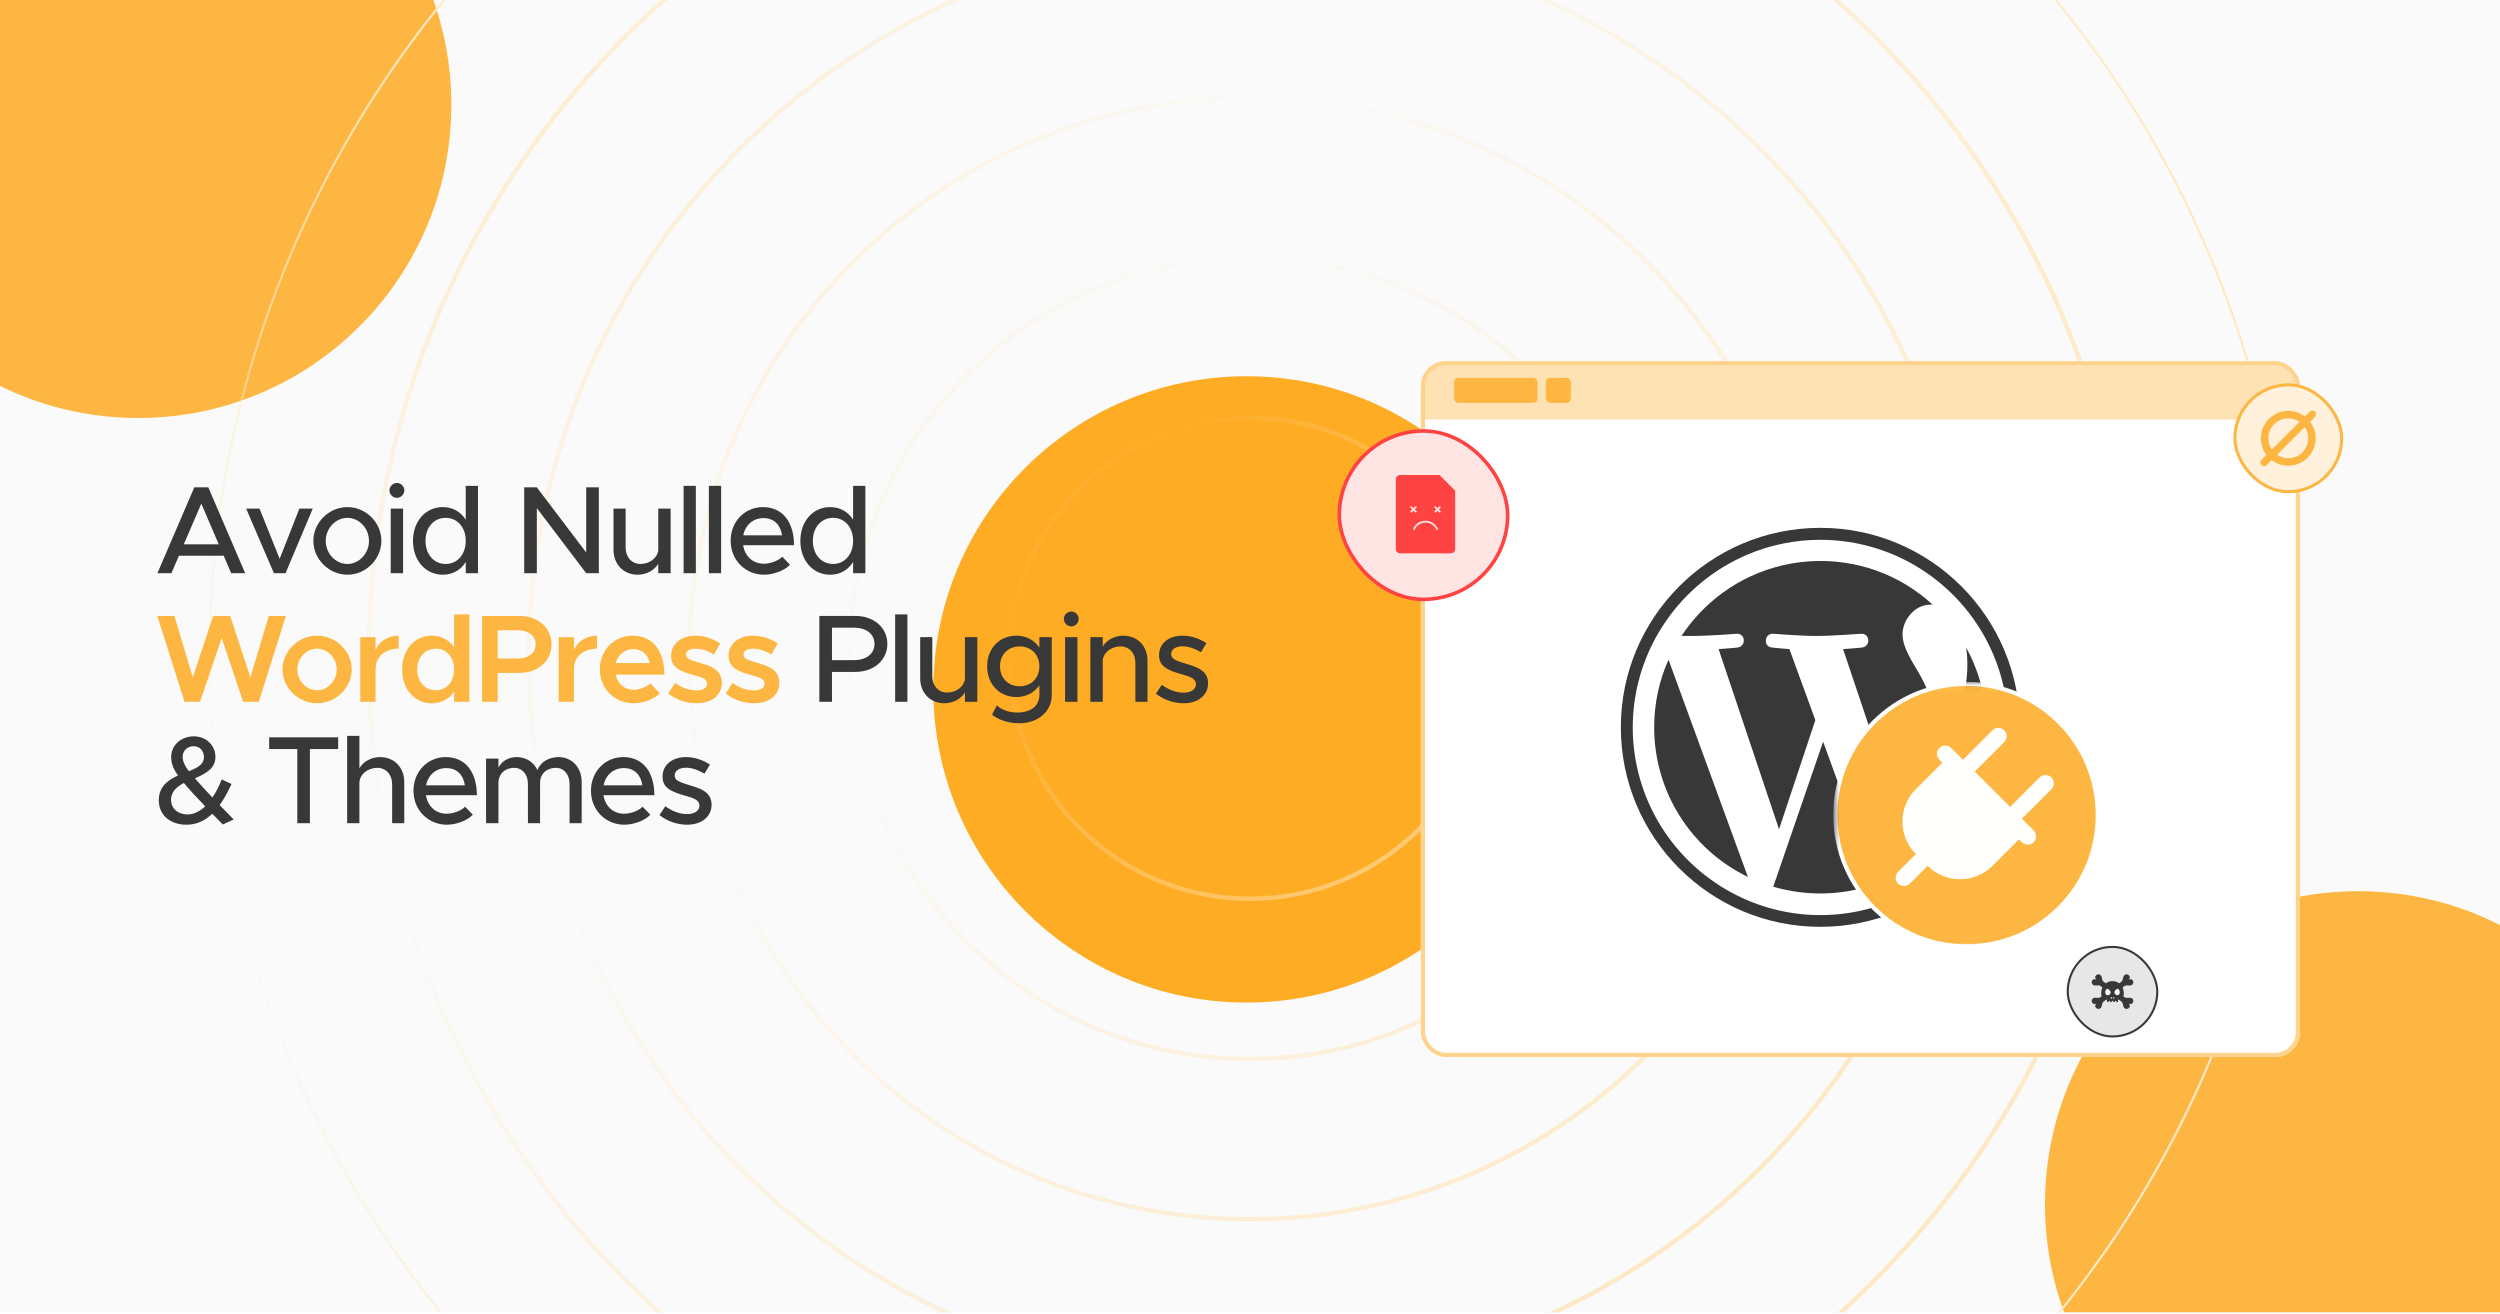 <svg width="350" height="184" viewBox="0 0 350 184" fill="none" xmlns="http://www.w3.org/2000/svg">
<g clip-path="url(#clip0_1159_18176)">
<rect width="350" height="183.75" fill="#FAFAFA"/>
<g filter="url(#filter0_f_1159_18176)">
<circle cx="19.343" cy="14.675" r="43.843" fill="#FDB642"/>
</g>
<g filter="url(#filter1_f_1159_18176)">
<circle cx="174.51" cy="96.517" r="43.843" fill="#FFAC25"/>
</g>
<g filter="url(#filter2_f_1159_18176)">
<circle cx="330.142" cy="168.613" r="43.843" fill="#FDB642"/>
</g>
<path d="M208.499 92.165C208.499 110.667 193.501 125.665 175 125.665C156.499 125.665 141.5 110.667 141.5 92.165C141.5 73.664 156.499 58.666 175 58.666C193.501 58.666 208.499 73.664 208.499 92.165ZM175 125.974C193.672 125.974 208.808 110.837 208.808 92.165C208.808 73.494 193.672 58.357 175 58.357C156.328 58.357 141.192 73.494 141.192 92.165C141.192 110.837 156.328 125.974 175 125.974ZM230.935 92.165C230.935 123.058 205.892 148.101 175 148.101C144.108 148.101 119.064 123.058 119.064 92.165C119.064 61.273 144.108 36.23 175 36.23C205.892 36.23 230.935 61.273 230.935 92.165ZM175 148.409C206.063 148.409 231.244 123.228 231.244 92.165C231.244 61.103 206.063 35.921 175 35.921C143.937 35.921 118.756 61.103 118.756 92.165C118.756 123.228 143.937 148.409 175 148.409ZM253.371 92.165C253.371 135.449 218.283 170.537 175 170.537C131.717 170.537 96.629 135.449 96.629 92.165C96.629 48.882 131.717 13.794 175 13.794C218.283 13.794 253.371 48.882 253.371 92.165ZM175 170.845C218.454 170.845 253.68 135.619 253.68 92.165C253.68 48.712 218.454 13.485 175 13.485C131.546 13.485 96.32 48.712 96.32 92.165C96.32 135.619 131.546 170.845 175 170.845ZM275.807 92.165C275.807 147.84 230.674 192.973 175 192.973C119.326 192.973 74.193 147.84 74.193 92.165C74.193 36.491 119.326 -8.642 175 -8.642C230.674 -8.642 275.807 36.491 275.807 92.165ZM175 193.281C230.845 193.281 276.116 148.01 276.116 92.165C276.116 36.321 230.845 -8.951 175 -8.951C119.155 -8.951 73.884 36.321 73.884 92.165C73.884 148.01 119.155 193.281 175 193.281ZM298.243 92.165C298.243 160.231 243.065 215.408 175 215.408C106.935 215.408 51.757 160.231 51.757 92.165C51.757 24.1 106.935 -31.078 175 -31.078C243.065 -31.078 298.243 24.1 298.243 92.165ZM175 215.717C243.236 215.717 298.552 160.401 298.552 92.165C298.552 23.93 243.236 -31.386 175 -31.386C106.764 -31.386 51.448 23.93 51.448 92.165C51.448 160.401 106.764 215.717 175 215.717ZM320.679 92.165C320.679 172.622 255.456 237.844 175 237.844C94.544 237.844 29.321 172.622 29.321 92.165C29.321 11.709 94.544 -53.514 175 -53.514C255.456 -53.514 320.679 11.709 320.679 92.165Z" stroke="url(#paint0_radial_1159_18176)" stroke-width="0.309"/>
<path d="M32.364 80.25L31.314 77.8H25.049L23.998 80.25H22.038L27.201 68.228H29.161L34.324 80.25H32.364ZM25.731 76.207H30.631L28.181 70.502L25.731 76.207ZM38.347 80.25L34.462 71.203H36.334L39.152 78.237L41.917 71.203H43.789L39.974 80.25H38.347ZM48.648 80.46C46.059 80.46 43.871 78.29 43.871 75.718C43.871 73.145 46.059 70.993 48.648 70.993C51.221 70.993 53.391 73.145 53.391 75.718C53.391 78.29 51.221 80.46 48.648 80.46ZM48.648 78.955C50.276 78.955 51.658 77.485 51.658 75.718C51.658 73.968 50.276 72.498 48.648 72.498C46.986 72.498 45.603 73.968 45.603 75.718C45.603 77.485 46.986 78.955 48.648 78.955ZM55.576 69.698C54.981 69.698 54.526 69.207 54.526 68.647C54.526 68.105 54.981 67.615 55.576 67.615C56.136 67.615 56.608 68.105 56.608 68.647C56.608 69.207 56.136 69.698 55.576 69.698ZM54.701 80.25V71.203H56.433V80.25H54.701ZM65.204 68.017H66.919V80.25H65.204V78.675C64.504 79.795 63.384 80.46 61.984 80.46C59.604 80.46 57.819 78.5 57.819 75.718C57.819 72.953 59.604 70.993 61.984 70.993C63.384 70.993 64.504 71.657 65.204 72.76V68.017ZM62.404 78.955C64.032 78.955 65.204 77.608 65.204 75.718C65.204 73.828 64.032 72.498 62.404 72.498C60.742 72.498 59.569 73.828 59.569 75.718C59.569 77.608 60.742 78.955 62.404 78.955ZM73.388 80.25V68.228H75.156L82.068 77.345V68.228H83.836V80.25H82.068L75.156 71.132V80.25H73.388ZM92.157 71.203H93.889V80.25H92.157V78.938C91.614 79.83 90.512 80.46 89.287 80.46C87.292 80.46 85.892 79.007 85.892 76.96V71.203H87.589V76.662C87.589 78.01 88.447 78.955 89.672 78.955C90.932 78.955 92.017 78.132 92.157 77.065V71.203ZM95.703 80.25V68.017H97.418V80.25H95.703ZM99.241 80.25V68.017H100.956V80.25H99.241ZM106.927 78.92C107.872 78.92 108.975 78.5 109.517 77.94L110.602 79.06C109.797 79.918 108.222 80.46 106.945 80.46C104.425 80.46 102.29 78.483 102.29 75.7C102.29 72.987 104.302 70.993 106.805 70.993C109.57 70.993 111.162 73.093 111.162 76.33H104.04C104.267 77.835 105.37 78.92 106.927 78.92ZM106.875 72.532C105.475 72.532 104.337 73.478 104.057 74.948H109.482C109.29 73.547 108.432 72.532 106.875 72.532ZM119.435 68.017H121.15V80.25H119.435V78.675C118.735 79.795 117.615 80.46 116.215 80.46C113.835 80.46 112.05 78.5 112.05 75.718C112.05 72.953 113.835 70.993 116.215 70.993C117.615 70.993 118.735 71.657 119.435 72.76V68.017ZM116.635 78.955C118.263 78.955 119.435 77.608 119.435 75.718C119.435 73.828 118.263 72.498 116.635 72.498C114.973 72.498 113.8 73.828 113.8 75.718C113.8 77.608 114.973 78.955 116.635 78.955ZM114.709 98.25V86.228H119.767C122.304 86.228 124.229 87.855 124.229 90.147C124.229 92.44 122.304 94.067 119.767 94.067H116.477V98.25H114.709ZM116.477 92.422H119.522C121.254 92.422 122.427 91.565 122.427 90.147C122.427 88.73 121.254 87.873 119.522 87.873H116.477V92.422ZM125.322 98.25V86.017H127.037V98.25H125.322ZM135.09 89.203H136.823V98.25H135.09V96.938C134.548 97.83 133.445 98.46 132.22 98.46C130.225 98.46 128.825 97.007 128.825 94.96V89.203H130.523V94.662C130.523 96.01 131.38 96.955 132.605 96.955C133.865 96.955 134.95 96.132 135.09 95.065V89.203ZM145.514 89.203H147.246V97.287C147.246 99.615 145.339 101.26 142.661 101.26C141.139 101.26 139.739 100.753 138.881 100.053L139.564 98.757C140.229 99.388 141.314 99.755 142.399 99.755C144.341 99.755 145.514 98.828 145.514 97.252V95.94C144.796 96.972 143.676 97.585 142.311 97.585C139.931 97.585 138.199 95.8 138.199 93.28C138.199 90.76 139.931 88.993 142.311 88.993C143.676 88.993 144.831 89.64 145.514 90.655V89.203ZM142.749 96.08C144.359 96.08 145.514 94.925 145.514 93.28C145.514 91.653 144.359 90.498 142.749 90.498C141.139 90.498 140.001 91.653 140.001 93.28C140.001 94.925 141.139 96.08 142.749 96.08ZM149.987 87.698C149.392 87.698 148.937 87.207 148.937 86.647C148.937 86.105 149.392 85.615 149.987 85.615C150.547 85.615 151.02 86.105 151.02 86.647C151.02 87.207 150.547 87.698 149.987 87.698ZM149.112 98.25V89.203H150.845V98.25H149.112ZM157.254 88.993C159.249 88.993 160.649 90.445 160.649 92.493V98.25H158.951V92.79C158.951 91.442 158.094 90.498 156.869 90.498C155.609 90.498 154.524 91.32 154.384 92.388V98.25H152.651V89.203H154.384V90.515C154.926 89.623 156.029 88.993 157.254 88.993ZM165.7 98.46C164.37 98.46 162.917 97.987 161.832 97.112L162.655 95.87C163.617 96.57 164.65 96.972 165.717 96.972C166.732 96.972 167.432 96.5 167.432 95.8C167.432 94.96 166.505 94.698 165.385 94.382C163.302 93.805 162.27 93.21 162.27 91.74C162.252 90.078 163.635 88.993 165.56 88.993C166.732 88.993 167.922 89.395 168.902 90.043L168.132 91.32C167.257 90.778 166.347 90.48 165.56 90.48C164.667 90.48 163.967 90.865 163.967 91.547C163.967 92.248 164.527 92.457 166.05 92.93C167.537 93.368 169.13 93.858 169.13 95.66C169.13 97.375 167.677 98.46 165.7 98.46ZM32.714 114.725L31.191 115.425C30.648 114.882 30.159 114.375 29.721 113.92C28.724 114.882 27.551 115.46 26.099 115.46C23.893 115.46 22.231 114.165 22.231 112.03C22.231 110.472 23.071 109.387 24.926 108.565C24.244 107.62 23.963 106.867 23.963 105.975C23.963 104.365 25.311 103.087 27.148 103.087C28.863 103.087 30.159 104.365 30.159 105.957C30.159 107.462 29.073 108.197 27.288 108.967C28.006 109.79 28.759 110.63 29.738 111.645C30.246 110.91 30.683 110.052 31.034 109.125L32.416 109.755C31.909 110.857 31.366 111.855 30.753 112.712L32.714 114.725ZM27.148 104.47C26.256 104.47 25.573 105.047 25.573 105.975C25.573 106.587 25.854 107.2 26.448 107.97C27.936 107.375 28.549 106.902 28.549 105.975C28.549 105.135 27.971 104.47 27.148 104.47ZM26.238 114.025C27.131 114.025 27.971 113.587 28.724 112.887C27.393 111.505 26.501 110.525 25.748 109.615C24.593 110.21 23.946 110.962 23.946 111.96C23.946 113.255 24.996 114.025 26.238 114.025ZM41.621 115.25V104.872H37.683V103.227H47.343V104.872H43.388V115.25H41.621ZM53.202 105.992C55.197 105.992 56.597 107.445 56.597 109.492V115.25H54.9V109.79C54.9 108.442 54.042 107.497 52.817 107.497C51.452 107.497 50.315 108.46 50.315 109.632V115.25H48.6V103.017H50.315V107.55C50.857 106.64 51.96 105.992 53.202 105.992ZM62.523 113.92C63.468 113.92 64.571 113.5 65.114 112.94L66.198 114.06C65.394 114.917 63.819 115.46 62.541 115.46C60.021 115.46 57.886 113.482 57.886 110.7C57.886 107.987 59.898 105.992 62.401 105.992C65.166 105.992 66.758 108.092 66.758 111.33H59.636C59.864 112.835 60.966 113.92 62.523 113.92ZM62.471 107.532C61.071 107.532 59.934 108.477 59.654 109.947H65.079C64.886 108.547 64.028 107.532 62.471 107.532ZM78.182 105.992C80.072 105.992 81.437 107.445 81.437 109.492V115.25H79.739V109.755C79.739 108.425 78.952 107.497 77.814 107.497C76.519 107.497 75.609 108.355 75.609 109.597V115.25H73.912V109.755C73.912 108.425 73.124 107.497 71.987 107.497C70.692 107.497 69.782 108.355 69.782 109.597V115.25H68.049V106.202H69.782V107.462C70.237 106.57 71.182 105.992 72.337 105.992C73.649 105.992 74.717 106.692 75.242 107.812C75.662 106.692 76.817 105.992 78.182 105.992ZM87.374 113.92C88.319 113.92 89.421 113.5 89.963 112.94L91.049 114.06C90.243 114.917 88.668 115.46 87.391 115.46C84.871 115.46 82.736 113.482 82.736 110.7C82.736 107.987 84.749 105.992 87.251 105.992C90.016 105.992 91.609 108.092 91.609 111.33H84.486C84.713 112.835 85.816 113.92 87.374 113.92ZM87.321 107.532C85.921 107.532 84.784 108.477 84.504 109.947H89.928C89.736 108.547 88.879 107.532 87.321 107.532ZM96.189 115.46C94.859 115.46 93.407 114.987 92.322 114.112L93.144 112.87C94.107 113.57 95.139 113.972 96.207 113.972C97.222 113.972 97.922 113.5 97.922 112.8C97.922 111.96 96.994 111.697 95.874 111.382C93.792 110.805 92.759 110.21 92.759 108.74C92.742 107.077 94.124 105.992 96.049 105.992C97.222 105.992 98.412 106.395 99.392 107.042L98.622 108.32C97.747 107.777 96.837 107.48 96.049 107.48C95.157 107.48 94.457 107.865 94.457 108.547C94.457 109.247 95.017 109.457 96.539 109.93C98.027 110.367 99.619 110.857 99.619 112.66C99.619 114.375 98.167 115.46 96.189 115.46Z" fill="#383838"/>
<path d="M25.836 98.25L22.021 86.228H24.419L26.991 94.838L29.843 86.228H32.224L35.059 94.838L37.631 86.228H40.029L36.231 98.25H34.044L31.034 89.325L28.006 98.25H25.836ZM44.392 98.46C41.767 98.46 39.545 96.29 39.545 93.718C39.545 91.145 41.767 88.993 44.392 88.993C47.017 88.993 49.24 91.145 49.24 93.718C49.24 96.29 47.017 98.46 44.392 98.46ZM44.392 96.64C45.88 96.64 47.14 95.31 47.14 93.718C47.14 92.142 45.88 90.812 44.392 90.812C42.887 90.812 41.627 92.142 41.627 93.718C41.627 95.31 42.887 96.64 44.392 96.64ZM52.579 90.953C53.157 89.745 54.329 88.993 55.817 88.993V90.812C53.874 90.812 52.579 91.968 52.579 93.683V98.25H50.444V89.203H52.579V90.953ZM63.576 86.017H65.711V98.25H63.576V96.85C62.858 97.865 61.773 98.46 60.444 98.46C58.046 98.46 56.296 96.5 56.296 93.718C56.296 90.953 58.046 88.993 60.444 88.993C61.773 88.993 62.858 89.588 63.576 90.603V86.017ZM61.021 96.64C62.526 96.64 63.576 95.415 63.576 93.718C63.576 92.02 62.526 90.812 61.021 90.812C59.498 90.812 58.413 92.02 58.413 93.718C58.413 95.415 59.498 96.64 61.021 96.64ZM67.484 98.25V86.228H72.717C75.29 86.228 77.215 87.873 77.215 90.218C77.215 92.562 75.29 94.207 72.717 94.207H69.672V98.25H67.484ZM69.672 92.195H72.472C73.96 92.195 74.992 91.442 74.992 90.218C74.992 88.993 73.96 88.24 72.472 88.24H69.672V92.195ZM80.352 90.953C80.93 89.745 82.102 88.993 83.59 88.993V90.812C81.647 90.812 80.352 91.968 80.352 93.683V98.25H78.217V89.203H80.352V90.953ZM88.689 96.57C89.529 96.57 90.526 96.185 91.034 95.66L92.382 97.06C91.594 97.9 90.019 98.46 88.707 98.46C86.117 98.46 83.981 96.483 83.981 93.7C83.981 90.987 86.011 88.993 88.584 88.993C91.384 88.993 93.011 91.11 93.011 94.453H86.186C86.449 95.695 87.394 96.57 88.689 96.57ZM88.671 90.882C87.481 90.882 86.519 91.635 86.204 92.825H90.964C90.719 91.688 89.949 90.882 88.671 90.882ZM97.505 98.46C96.122 98.46 94.635 97.97 93.55 97.095L94.512 95.608C95.387 96.237 96.402 96.657 97.54 96.657C98.397 96.657 98.992 96.29 98.992 95.73C98.992 95.03 98.205 94.802 97.172 94.522C95.212 94.015 93.97 93.455 93.952 91.845C93.952 90.147 95.352 88.993 97.365 88.993C98.607 88.993 99.85 89.43 100.83 90.078L99.937 91.635C99.08 91.093 98.152 90.812 97.365 90.812C96.612 90.812 96.035 91.11 96.035 91.618C96.035 92.195 96.507 92.37 97.89 92.772C99.412 93.192 101.057 93.718 101.057 95.608C101.057 97.34 99.622 98.46 97.505 98.46ZM105.555 98.46C104.172 98.46 102.685 97.97 101.6 97.095L102.562 95.608C103.437 96.237 104.452 96.657 105.59 96.657C106.447 96.657 107.042 96.29 107.042 95.73C107.042 95.03 106.255 94.802 105.222 94.522C103.262 94.015 102.02 93.455 102.002 91.845C102.002 90.147 103.402 88.993 105.415 88.993C106.657 88.993 107.9 89.43 108.88 90.078L107.987 91.635C107.13 91.093 106.202 90.812 105.415 90.812C104.662 90.812 104.085 91.11 104.085 91.618C104.085 92.195 104.557 92.37 105.94 92.772C107.462 93.192 109.107 93.718 109.107 95.608C109.107 97.34 107.672 98.46 105.555 98.46Z" fill="#FDB642"/>
<g filter="url(#filter3_d_1159_18176)">
<g clip-path="url(#clip1_1159_18176)">
<rect x="198.917" y="43.168" width="123.083" height="97.417" rx="3.5" fill="white"/>
<rect x="198.917" y="43.168" width="123.083" height="8.167" fill="#FFE2B4"/>
<rect x="203.583" y="45.502" width="11.667" height="3.5" rx="0.583" fill="#FDB642"/>
<rect x="216.417" y="45.502" width="3.5" height="3.5" rx="0.583" fill="#FDB642"/>
<path d="M254.846 68.178C260.097 68.178 265.208 69.742 269.537 72.674C273.754 75.523 277.078 79.545 279.061 84.237C282.524 92.42 281.602 101.776 276.631 109.122C273.782 113.339 269.76 116.663 265.068 118.646C256.885 122.109 247.529 121.187 240.183 116.216C235.966 113.367 232.642 109.345 230.659 104.653C227.196 96.47 228.118 87.114 233.089 79.768C235.938 75.551 239.96 72.227 244.652 70.245C247.864 68.876 251.355 68.178 254.846 68.178ZM254.846 66.502C239.429 66.502 226.917 79.014 226.917 94.431C226.917 109.848 239.429 122.36 254.846 122.36C270.263 122.36 282.775 109.848 282.775 94.431C282.775 79.014 270.263 66.502 254.846 66.502Z" fill="#383838"/>
<path d="M231.583 94.43C231.583 103.339 236.666 111.494 244.709 115.377L233.593 84.962C232.253 87.95 231.583 91.162 231.583 94.43ZM270.572 93.257C270.572 90.38 269.538 88.397 268.644 86.833C267.751 85.269 266.354 83.286 266.354 81.387C266.354 79.488 267.974 77.253 270.264 77.253H270.572C261.104 68.567 246.385 69.21 237.699 78.706C236.861 79.627 236.079 80.605 235.409 81.638H236.917C239.347 81.638 243.117 81.331 243.117 81.331C244.374 81.247 244.514 83.091 243.257 83.258C243.257 83.258 242 83.398 240.604 83.481L249.066 108.701L254.149 93.424L250.518 83.481C249.262 83.398 248.089 83.258 248.089 83.258C246.832 83.174 246.971 81.275 248.228 81.331C248.228 81.331 252.082 81.638 254.345 81.638C256.607 81.638 260.545 81.331 260.545 81.331C261.802 81.247 261.941 83.091 260.685 83.258C260.685 83.258 259.428 83.398 258.031 83.481L266.438 108.506L268.84 100.909C269.901 97.586 270.544 95.24 270.544 93.229L270.572 93.257ZM255.238 96.441L248.256 116.745C252.948 118.114 257.948 118.002 262.556 116.382L262.388 116.075L255.238 96.441ZM275.264 83.258C275.375 84.04 275.431 84.85 275.431 85.66C275.431 88.034 274.984 90.687 273.672 93.983L266.55 114.539C277.442 108.199 281.324 94.318 275.264 83.258Z" fill="#383838"/>
<g clip-path="url(#clip2_1159_18176)">
<mask id="mask0_1159_18176" style="mask-type:luminance" maskUnits="userSpaceOnUse" x="256" y="88" width="38" height="38">
<path d="M256.687 125.384V88.074H293.985V125.384H256.687Z" fill="white"/>
</mask>
<g mask="url(#mask0_1159_18176)">
<path d="M293.694 106.719C293.694 116.868 285.467 125.094 275.319 125.094C265.171 125.094 256.944 116.868 256.944 106.719C256.944 96.571 265.171 88.344 275.319 88.344C285.467 88.344 293.694 96.571 293.694 106.719Z" fill="#FDB642" stroke="white" stroke-width="0.583"/>
</g>
<path fill-rule="evenodd" clip-rule="evenodd" d="M273.169 97.32C273.06 97.212 272.932 97.126 272.79 97.067C272.649 97.009 272.497 96.978 272.344 96.978C272.034 96.978 271.737 97.101 271.519 97.32C271.41 97.429 271.324 97.557 271.266 97.699C271.207 97.84 271.177 97.992 271.177 98.145C271.177 98.455 271.3 98.752 271.519 98.971L271.931 99.383L268.219 103.095C265.713 105.601 265.713 109.664 268.219 112.17L265.744 114.645C265.633 114.752 265.544 114.881 265.483 115.023C265.422 115.166 265.389 115.319 265.388 115.474C265.387 115.629 265.416 115.782 265.475 115.926C265.533 116.069 265.62 116.199 265.73 116.309C265.839 116.418 265.969 116.505 266.113 116.564C266.256 116.622 266.41 116.652 266.565 116.65C266.72 116.649 266.873 116.617 267.015 116.556C267.157 116.495 267.286 116.406 267.394 116.294L269.869 113.82C272.375 116.325 276.437 116.325 278.943 113.82L282.656 110.108L283.068 110.52C283.176 110.628 283.305 110.714 283.447 110.773C283.588 110.832 283.74 110.862 283.893 110.862C284.046 110.862 284.198 110.832 284.34 110.773C284.481 110.714 284.61 110.628 284.718 110.52C284.827 110.412 284.913 110.283 284.971 110.141C285.03 110 285.06 109.848 285.06 109.695C285.06 109.542 285.03 109.39 284.971 109.248C284.913 109.107 284.827 108.978 284.718 108.87L283.068 107.22L287.193 103.095C287.412 102.877 287.535 102.58 287.535 102.27C287.535 101.961 287.412 101.664 287.193 101.445C286.974 101.226 286.677 101.104 286.368 101.103C286.059 101.103 285.762 101.226 285.543 101.445L281.418 105.57L276.469 100.62L280.593 96.495C280.702 96.387 280.788 96.258 280.846 96.117C280.905 95.975 280.935 95.824 280.935 95.67C280.935 95.517 280.905 95.365 280.846 95.224C280.787 95.082 280.702 94.954 280.593 94.846C280.485 94.737 280.356 94.651 280.215 94.593C280.073 94.534 279.921 94.504 279.768 94.504C279.615 94.504 279.463 94.534 279.322 94.593C279.18 94.651 279.052 94.737 278.943 94.846L274.818 98.971L273.169 97.32Z" fill="#FFFFFE"/>
</g>
</g>
<rect x="199.209" y="43.46" width="122.5" height="96.833" rx="3.208" stroke="#FFD38C" stroke-width="0.583"/>
</g>
<rect x="289.479" y="132.564" width="12.542" height="12.542" rx="6.271" fill="#E7E7E7"/>
<rect x="289.479" y="132.564" width="12.542" height="12.542" rx="6.271" stroke="#383838" stroke-width="0.292"/>
<path d="M298.603 137.747C298.571 137.8 298.529 137.846 298.479 137.882C298.335 137.997 298.143 137.98 297.954 137.964C297.781 137.949 297.611 137.934 297.48 138.019L297.16 138.256C297.262 138.473 297.327 138.73 297.341 139.025C297.341 139.208 297.315 139.356 297.268 139.476L297.48 139.633C297.596 139.718 297.756 139.704 297.925 139.689C298.119 139.671 298.32 139.653 298.48 139.771C298.53 139.806 298.572 139.852 298.603 139.905C298.635 139.958 298.655 140.017 298.663 140.078C298.671 140.139 298.667 140.201 298.649 140.26C298.632 140.319 298.603 140.374 298.564 140.421C298.403 140.62 298.281 140.582 298.114 140.531C298.084 140.521 298.053 140.512 298.02 140.503C298.038 140.532 298.056 140.559 298.073 140.585C298.171 140.73 298.244 140.836 298.101 141.047C298.067 141.099 298.023 141.143 297.972 141.177C297.92 141.211 297.862 141.234 297.802 141.245C297.741 141.255 297.679 141.253 297.619 141.238C297.559 141.224 297.503 141.197 297.454 141.159C297.301 141.054 297.261 140.866 297.221 140.68C297.185 140.511 297.15 140.344 297.029 140.244L296.619 139.941C296.588 139.947 296.556 139.952 296.523 139.957V140.291H296.297V140.218C296.297 140.203 296.294 140.189 296.288 140.176C296.283 140.162 296.275 140.15 296.264 140.14C296.254 140.129 296.242 140.121 296.228 140.115C296.215 140.11 296.2 140.107 296.186 140.107C296.171 140.107 296.157 140.11 296.143 140.115C296.13 140.121 296.118 140.129 296.107 140.14C296.097 140.15 296.089 140.162 296.083 140.176C296.078 140.189 296.075 140.203 296.075 140.218V140.291H295.861V140.218C295.861 140.189 295.85 140.16 295.829 140.14C295.808 140.119 295.78 140.107 295.75 140.107C295.721 140.107 295.693 140.119 295.672 140.14C295.651 140.16 295.639 140.189 295.639 140.218V140.291H295.427V140.218C295.425 140.19 295.412 140.163 295.391 140.144C295.371 140.125 295.344 140.114 295.315 140.114C295.287 140.114 295.26 140.125 295.239 140.144C295.218 140.163 295.206 140.19 295.204 140.218V140.291H294.978V139.957C294.945 139.952 294.913 139.947 294.882 139.941L294.472 140.244C294.351 140.344 294.316 140.511 294.28 140.68C294.24 140.866 294.2 141.054 294.047 141.159C293.998 141.197 293.942 141.224 293.882 141.238C293.822 141.253 293.76 141.255 293.699 141.245C293.638 141.234 293.58 141.211 293.529 141.177C293.478 141.143 293.434 141.099 293.4 141.047C293.257 140.836 293.329 140.73 293.428 140.585C293.445 140.559 293.463 140.532 293.481 140.503C293.448 140.512 293.417 140.521 293.387 140.531C293.22 140.582 293.097 140.62 292.937 140.421C292.898 140.374 292.869 140.319 292.851 140.26C292.834 140.201 292.83 140.139 292.837 140.078C292.845 140.017 292.866 139.958 292.897 139.905C292.929 139.852 292.971 139.806 293.021 139.771C293.181 139.653 293.381 139.671 293.576 139.689C293.745 139.704 293.905 139.718 294.021 139.633L294.233 139.476C294.185 139.356 294.16 139.208 294.16 139.025C294.17 138.727 294.233 138.469 294.333 138.251L294.021 138.019C293.89 137.934 293.72 137.949 293.547 137.964C293.358 137.98 293.166 137.997 293.022 137.882C292.972 137.846 292.929 137.8 292.898 137.747C292.866 137.694 292.846 137.636 292.838 137.575C292.83 137.514 292.835 137.452 292.852 137.392C292.869 137.333 292.898 137.278 292.937 137.231C293.098 137.033 293.221 137.07 293.388 137.122C293.418 137.131 293.449 137.14 293.482 137.149C293.463 137.119 293.444 137.091 293.426 137.065L293.426 137.065C293.33 136.923 293.256 136.815 293.401 136.605C293.434 136.553 293.478 136.509 293.53 136.476C293.581 136.442 293.639 136.419 293.7 136.409C293.761 136.398 293.823 136.401 293.882 136.415C293.942 136.43 293.998 136.457 294.047 136.494C294.206 136.612 294.249 136.81 294.288 136.999C294.323 137.165 294.357 137.323 294.472 137.408L294.809 137.657C295.356 137.247 296.134 137.249 296.684 137.664L297.029 137.408C297.144 137.323 297.178 137.165 297.212 136.999C297.252 136.81 297.295 136.612 297.454 136.494C297.502 136.457 297.559 136.43 297.618 136.415C297.678 136.401 297.74 136.398 297.801 136.409C297.862 136.419 297.92 136.442 297.971 136.476C298.023 136.509 298.067 136.553 298.1 136.605C298.244 136.815 298.171 136.923 298.075 137.065L298.075 137.065C298.056 137.091 298.038 137.119 298.019 137.149C298.052 137.14 298.083 137.131 298.113 137.122C298.28 137.07 298.403 137.033 298.563 137.231C298.603 137.278 298.632 137.333 298.649 137.392C298.666 137.452 298.671 137.514 298.663 137.575C298.655 137.636 298.635 137.695 298.603 137.747Z" fill="#383838"/>
<path d="M296.463 138.438C296.293 138.438 296.015 138.736 296.015 138.956C296.015 139.146 296.249 139.336 296.442 139.336C296.888 139.355 296.854 138.452 296.463 138.438ZM295.039 138.438C295.209 138.438 295.487 138.736 295.487 138.956C295.487 139.146 295.253 139.336 295.06 139.336C294.613 139.355 294.647 138.452 295.039 138.438ZM295.997 139.676C296.066 139.818 295.915 139.894 295.842 139.754C295.769 139.614 295.923 139.536 295.997 139.676ZM295.504 139.676C295.435 139.818 295.585 139.894 295.658 139.754C295.731 139.614 295.578 139.536 295.504 139.676Z" fill="white"/>
<rect x="312.88" y="53.881" width="14.959" height="14.959" rx="7.48" fill="#FFF1DC"/>
<rect x="312.88" y="53.881" width="14.959" height="14.959" rx="7.48" stroke="#FDB642" stroke-width="0.426"/>
<g clip-path="url(#clip3_1159_18176)">
<path d="M324.114 58.348C324.21 58.249 324.264 58.117 324.263 57.978C324.262 57.84 324.207 57.708 324.109 57.611C324.012 57.513 323.88 57.458 323.741 57.457C323.603 57.456 323.471 57.51 323.372 57.606L322.678 58.3C321.939 57.74 321.022 57.467 320.097 57.53C319.172 57.594 318.301 57.99 317.645 58.646C316.989 59.302 316.593 60.172 316.529 61.098C316.466 62.023 316.739 62.94 317.299 63.679L316.605 64.373C316.509 64.472 316.455 64.604 316.456 64.743C316.457 64.88 316.512 65.013 316.61 65.11C316.707 65.208 316.839 65.263 316.977 65.264C317.115 65.265 317.248 65.211 317.347 65.115L318.041 64.421C318.78 64.981 319.697 65.254 320.622 65.191C321.547 65.127 322.418 64.731 323.074 64.075C323.73 63.419 324.126 62.548 324.19 61.623C324.253 60.698 323.98 59.781 323.42 59.042L324.114 58.348ZM317.569 61.36C317.569 59.822 318.821 58.57 320.359 58.57C320.918 58.57 321.464 58.738 321.926 59.053L318.052 62.927C317.737 62.465 317.569 61.919 317.569 61.36ZM323.15 61.36C323.15 62.899 321.898 64.15 320.359 64.15C319.801 64.151 319.255 63.983 318.793 63.668L322.667 59.794C322.982 60.256 323.15 60.802 323.15 61.36Z" fill="#FDB642"/>
</g>
<rect x="187.502" y="60.336" width="23.572" height="23.572" rx="11.786" fill="#FFE4E4"/>
<rect x="187.502" y="60.336" width="23.572" height="23.572" rx="11.786" stroke="#FF4242" stroke-width="0.504"/>
<path d="M195.696 76.879V67.087C195.696 67.005 195.728 66.927 195.786 66.869C195.844 66.811 195.922 66.779 196.004 66.779H201.416L203.445 68.809V76.879C203.445 76.961 203.413 77.04 203.355 77.097C203.298 77.155 203.219 77.187 203.138 77.187H196.004C195.922 77.187 195.844 77.155 195.786 77.097C195.728 77.039 195.696 76.961 195.696 76.879Z" fill="#FF4242" stroke="#FF4242" stroke-width="0.558"/>
<path d="M201.196 74.213C201.172 74.213 201.148 74.206 201.127 74.192C201.107 74.179 201.091 74.16 201.081 74.138C200.813 73.544 200.221 73.16 199.571 73.16C198.921 73.16 198.328 73.544 198.061 74.138C198.047 74.168 198.021 74.192 197.99 74.203C197.959 74.215 197.924 74.214 197.894 74.2C197.863 74.186 197.84 74.161 197.828 74.13C197.816 74.099 197.816 74.065 197.83 74.034C198.138 73.349 198.821 72.906 199.571 72.906C200.32 72.906 201.004 73.349 201.312 74.034C201.321 74.053 201.324 74.075 201.323 74.096C201.321 74.117 201.314 74.137 201.303 74.155C201.291 74.173 201.276 74.187 201.257 74.197C201.238 74.207 201.218 74.213 201.196 74.213Z" fill="#FFE4E4"/>
<path d="M201.572 71.763C201.555 71.763 201.539 71.76 201.524 71.754C201.508 71.747 201.494 71.738 201.482 71.726L200.851 71.095C200.839 71.083 200.829 71.069 200.823 71.054C200.816 71.038 200.812 71.022 200.812 71.005C200.812 70.988 200.815 70.971 200.822 70.956C200.828 70.94 200.837 70.926 200.849 70.914C200.861 70.902 200.875 70.893 200.891 70.886C200.907 70.88 200.923 70.877 200.94 70.877C200.957 70.877 200.974 70.881 200.989 70.887C201.004 70.894 201.018 70.903 201.03 70.916L201.662 71.547C201.679 71.565 201.691 71.587 201.696 71.612C201.701 71.636 201.699 71.662 201.689 71.685C201.679 71.708 201.663 71.728 201.642 71.742C201.622 71.756 201.597 71.763 201.572 71.763Z" fill="#FFE4E4"/>
<path d="M200.941 71.763C200.916 71.763 200.891 71.756 200.87 71.742C200.85 71.728 200.833 71.708 200.824 71.685C200.814 71.662 200.812 71.636 200.816 71.612C200.821 71.587 200.833 71.565 200.851 71.547L201.483 70.916C201.494 70.903 201.508 70.894 201.524 70.887C201.539 70.881 201.556 70.877 201.573 70.877C201.589 70.877 201.606 70.88 201.622 70.886C201.637 70.893 201.651 70.902 201.663 70.914C201.675 70.926 201.685 70.94 201.691 70.956C201.697 70.971 201.701 70.988 201.7 71.005C201.7 71.022 201.697 71.038 201.69 71.054C201.684 71.069 201.674 71.083 201.662 71.095L201.03 71.726C201.019 71.738 201.005 71.747 200.989 71.754C200.974 71.76 200.957 71.763 200.941 71.763ZM198.201 71.763C198.185 71.763 198.168 71.76 198.153 71.754C198.138 71.747 198.124 71.738 198.112 71.726L197.48 71.095C197.468 71.083 197.459 71.069 197.452 71.054C197.445 71.038 197.442 71.022 197.442 71.005C197.442 70.988 197.445 70.971 197.451 70.956C197.457 70.94 197.467 70.926 197.479 70.914C197.491 70.902 197.505 70.893 197.52 70.886C197.536 70.88 197.553 70.877 197.569 70.877C197.586 70.877 197.603 70.881 197.618 70.887C197.634 70.894 197.648 70.903 197.66 70.916L198.291 71.547C198.309 71.565 198.321 71.587 198.326 71.612C198.331 71.636 198.328 71.662 198.318 71.685C198.309 71.708 198.293 71.728 198.272 71.742C198.251 71.756 198.226 71.763 198.201 71.763Z" fill="#FFE4E4"/>
<path d="M197.57 71.763C197.545 71.763 197.52 71.756 197.499 71.742C197.479 71.728 197.462 71.708 197.453 71.685C197.443 71.662 197.441 71.636 197.446 71.612C197.45 71.587 197.463 71.565 197.48 71.547L198.112 70.916C198.123 70.903 198.137 70.894 198.153 70.887C198.168 70.881 198.185 70.877 198.202 70.877C198.219 70.877 198.235 70.88 198.251 70.886C198.266 70.893 198.281 70.902 198.292 70.914C198.304 70.926 198.314 70.94 198.32 70.956C198.326 70.971 198.33 70.988 198.33 71.005C198.329 71.022 198.326 71.038 198.319 71.054C198.313 71.069 198.303 71.083 198.291 71.095L197.659 71.726C197.648 71.738 197.634 71.747 197.618 71.754C197.603 71.76 197.586 71.763 197.57 71.763Z" fill="#FFE4E4"/>
</g>
<defs>
<filter id="filter0_f_1159_18176" x="-219.358" y="-224.026" width="477.403" height="477.402" filterUnits="userSpaceOnUse" color-interpolation-filters="sRGB">
<feFlood flood-opacity="0" result="BackgroundImageFix"/>
<feBlend mode="normal" in="SourceGraphic" in2="BackgroundImageFix" result="shape"/>
<feGaussianBlur stdDeviation="97.429" result="effect1_foregroundBlur_1159_18176"/>
</filter>
<filter id="filter1_f_1159_18176" x="-15.477" y="-93.47" width="379.974" height="379.973" filterUnits="userSpaceOnUse" color-interpolation-filters="sRGB">
<feFlood flood-opacity="0" result="BackgroundImageFix"/>
<feBlend mode="normal" in="SourceGraphic" in2="BackgroundImageFix" result="shape"/>
<feGaussianBlur stdDeviation="73.072" result="effect1_foregroundBlur_1159_18176"/>
</filter>
<filter id="filter2_f_1159_18176" x="91.441" y="-70.089" width="477.403" height="477.402" filterUnits="userSpaceOnUse" color-interpolation-filters="sRGB">
<feFlood flood-opacity="0" result="BackgroundImageFix"/>
<feBlend mode="normal" in="SourceGraphic" in2="BackgroundImageFix" result="shape"/>
<feGaussianBlur stdDeviation="97.429" result="effect1_foregroundBlur_1159_18176"/>
</filter>
<filter id="filter3_d_1159_18176" x="170.256" y="21.904" width="180.405" height="154.738" filterUnits="userSpaceOnUse" color-interpolation-filters="sRGB">
<feFlood flood-opacity="0" result="BackgroundImageFix"/>
<feColorMatrix in="SourceAlpha" type="matrix" values="0 0 0 0 0 0 0 0 0 0 0 0 0 0 0 0 0 0 127 0" result="hardAlpha"/>
<feOffset dy="7.396"/>
<feGaussianBlur stdDeviation="14.33"/>
<feComposite in2="hardAlpha" operator="out"/>
<feColorMatrix type="matrix" values="0 0 0 0 0.838 0 0 0 0 0.79 0 0 0 0 0.712 0 0 0 0.25 0"/>
<feBlend mode="normal" in2="BackgroundImageFix" result="effect1_dropShadow_1159_18176"/>
<feBlend mode="normal" in="SourceGraphic" in2="effect1_dropShadow_1159_18176" result="shape"/>
</filter>
<radialGradient id="paint0_radial_1159_18176" cx="0" cy="0" r="1" gradientUnits="userSpaceOnUse" gradientTransform="translate(55.708 -3.793) rotate(1.203) scale(250.013)">
<stop stop-color="#FEE9C6"/>
<stop offset="0.505" stop-color="#FEE9C6" stop-opacity="0"/>
<stop offset="1" stop-color="#FEE9C6"/>
</radialGradient>
<clipPath id="clip0_1159_18176">
<rect width="350" height="183.75" fill="white"/>
</clipPath>
<clipPath id="clip1_1159_18176">
<rect x="198.917" y="43.168" width="123.083" height="97.417" rx="3.5" fill="white"/>
</clipPath>
<clipPath id="clip2_1159_18176">
<rect width="37.333" height="37.333" fill="white" transform="translate(256.652 88.055)"/>
</clipPath>
<clipPath id="clip3_1159_18176">
<rect width="8.167" height="8.167" fill="white" transform="translate(316.276 57.277)"/>
</clipPath>
</defs>
</svg>
